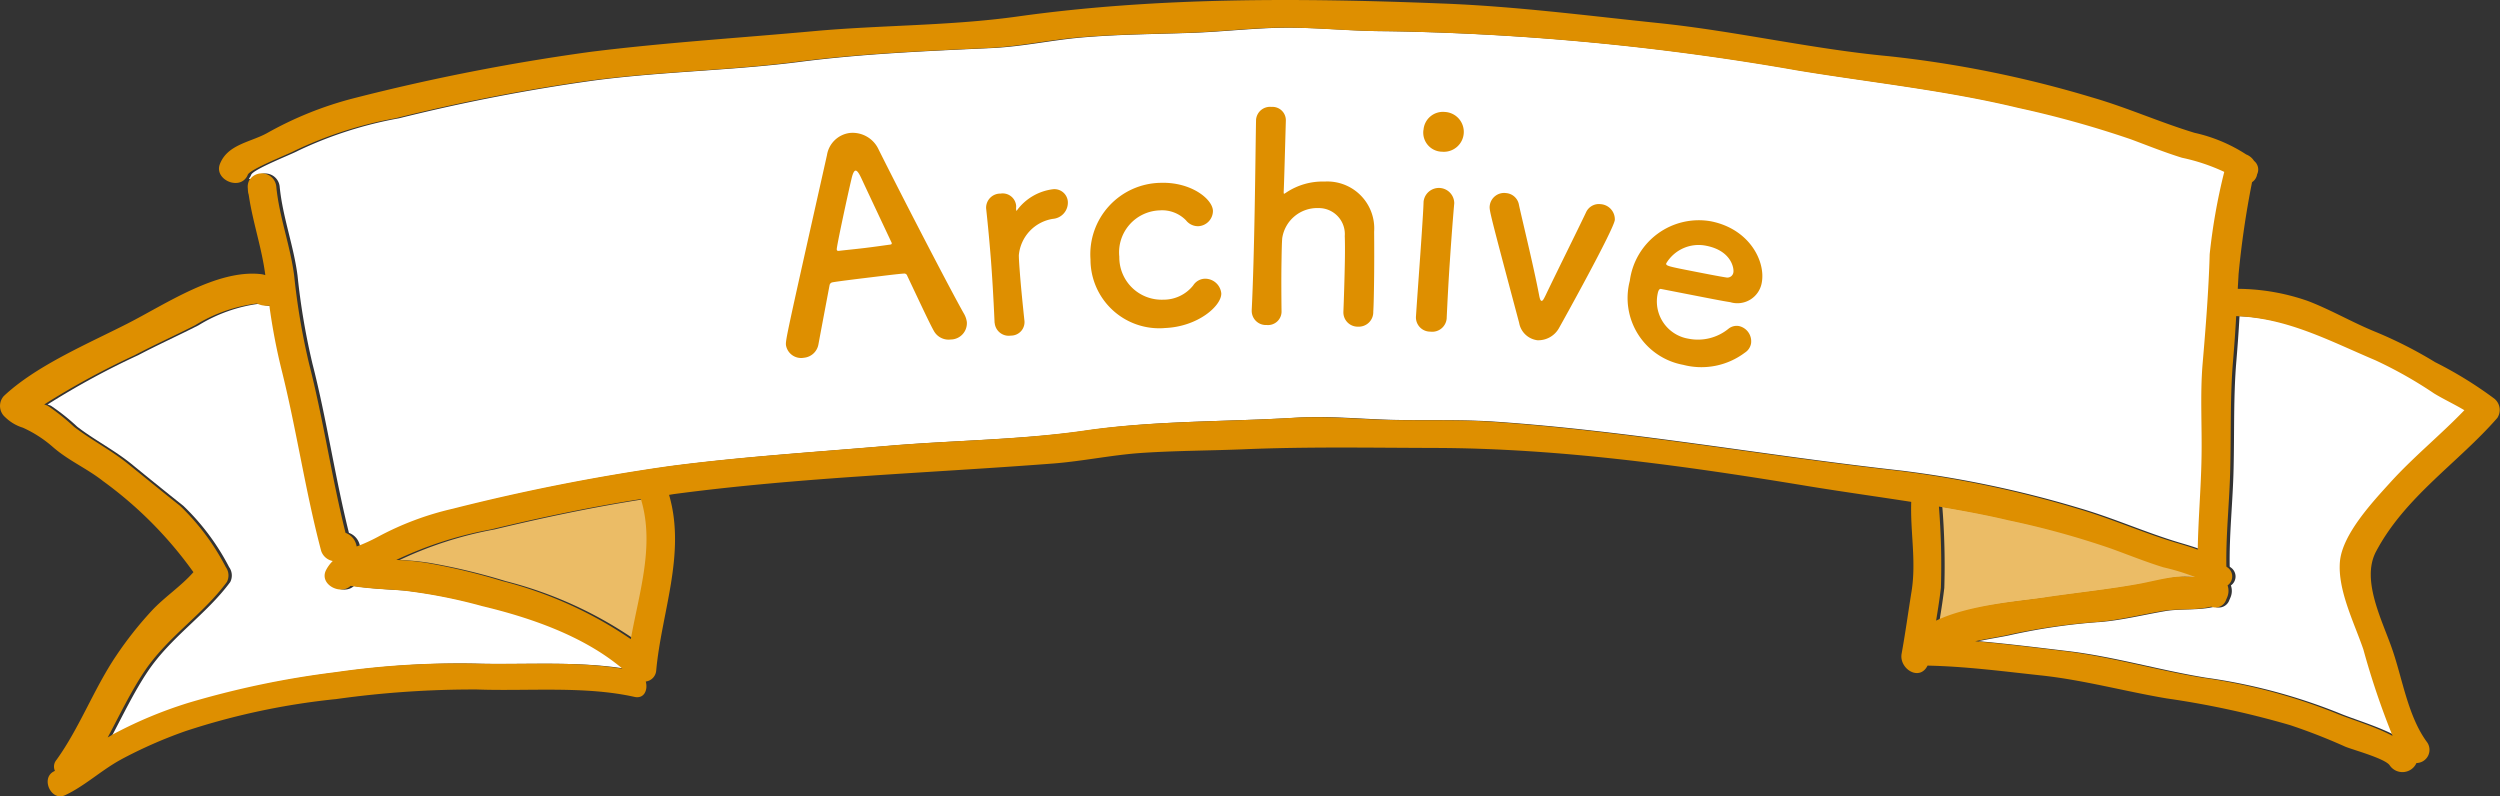 <svg xmlns="http://www.w3.org/2000/svg" xmlns:xlink="http://www.w3.org/1999/xlink" width="183.119" height="58.33" viewBox="0 0 183.119 58.33"><rect x="0" y="0" width="183.119" height="58.33" fill="#333333" stroke="none"/><defs><clipPath id="a"><rect width="183.119" height="58.33" fill="none"/></clipPath></defs><g clip-path="url(#a)"><path d="M154.868,40.181c1.282.462,2.543.975,3.847,1.377a16.634,16.634,0,0,1,2.318.711c-.471,0-.95-.047-1.411-.005-.921.094-1.856.358-2.769.522-2.278.41-4.552.641-6.848.981-2.056.3-5.5.534-7.941,1.691.134-.8.258-1.6.352-2.394a54.055,54.055,0,0,0-.146-5.953c1.705.289,3.4.6,5.083,1a62.742,62.742,0,0,1,7.515,2.071" fill="#ebbc66"/><path d="M153.7,45.572c1.652-.121,3.24-.524,4.875-.805,1.133-.2,2.5-.036,3.636-.327a.818.818,0,0,0,1.089-.5c.031-.069.062-.139.094-.218a1.21,1.21,0,0,0,.014-.84.8.8,0,0,0,0-1.31.558.558,0,0,1-.088-.072c-.039-2.391.233-4.776.285-7.166.066-2.629-.017-5.341.208-7.937.089-1.07.168-2.148.227-3.237,3.788.156,6.78,1.789,10.205,3.239a31.157,31.157,0,0,1,4.288,2.415c.693.422,1.5.8,2.219,1.229-1.732,1.81-3.74,3.435-5.433,5.306-1.285,1.418-3.5,3.779-3.682,5.776-.186,2.087,1.052,4.5,1.718,6.451A57.545,57.545,0,0,0,175.5,53.9c-1.358-.724-3.089-1.214-4.182-1.674a41.615,41.615,0,0,0-9.756-2.59c-3.421-.56-6.764-1.558-10.187-1.958-2.176-.258-4.3-.525-6.449-.713.864-.185,1.7-.31,2.258-.431a44.732,44.732,0,0,1,6.518-.966" fill="#fff"/><path d="M47.195,36.561c1.031,3.379-.14,6.879-.739,10.259a29.5,29.5,0,0,0-9.417-4.255,45.677,45.677,0,0,0-5.518-1.327,18.543,18.543,0,0,0-2.247-.219l.081-.039a27.973,27.973,0,0,1,6.87-2.2c3.635-.877,7.279-1.643,10.97-2.219" fill="#ebbc66"/><path d="M8.134,54.022C9,52.4,9.8,50.711,10.819,49.188c1.715-2.55,4.273-4.156,6.045-6.555a1.048,1.048,0,0,0-.081-1.092,17.079,17.079,0,0,0-3.352-4.489q-1.909-1.518-3.8-3.067c-1.272-1.032-2.7-1.747-3.973-2.73a15.454,15.454,0,0,0-1.924-1.533c-.069-.032-.169-.063-.248-.095a57.946,57.946,0,0,1,6.644-3.614c1.454-.765,2.946-1.439,4.409-2.184a11.207,11.207,0,0,1,4.528-1.591,1.557,1.557,0,0,0,.908.146,44.516,44.516,0,0,0,.87,4.606c1.113,4.42,1.763,8.982,2.927,13.373a1.116,1.116,0,0,0,.847.735,2.606,2.606,0,0,0-.512.711c-.458,1.022,1.088,1.809,1.82,1.112h.01c1.237.2,2.527.244,3.775.336A39.118,39.118,0,0,1,35.556,44.4c3.556.852,7.453,2.191,10.292,4.59-3.531-.591-7.517-.271-11.035-.382a62.075,62.075,0,0,0-10.023.635,65.716,65.716,0,0,0-10.741,2.243A31.443,31.443,0,0,0,8.71,53.692c-.192.1-.384.223-.576.33" fill="#fff"/><path d="M20.49,13.712a1.073,1.073,0,0,0-1.992-.485l-.267-.145a.846.846,0,0,0,.165-.277c.167-.417,2.986-1.508,3.451-1.77a29.186,29.186,0,0,1,7.382-2.371A136.948,136.948,0,0,1,43.49,5.9C48.472,5.239,53.5,5.177,58.5,4.544c4.681-.609,9.435-.806,14.15-1.023,2.252-.1,4.461-.6,6.7-.783,2.644-.224,5.3-.238,7.956-.332,2.332-.079,4.648-.369,6.978-.378,2.4-.008,4.806.254,7.217.256a190.86,190.86,0,0,1,30.424,2.892c5.4.884,10.816,1.449,16.135,2.732a74.24,74.24,0,0,1,8.261,2.284c1.242.462,2.484.964,3.757,1.356a14.194,14.194,0,0,1,3.092,1.034,43.2,43.2,0,0,0-1.065,6.022c-.076,2.669-.294,5.4-.52,8.042-.19,2.267-.031,4.631-.081,6.93-.039,2.22-.238,4.447-.277,6.676-.507-.189-1.044-.348-1.621-.518-2.448-.733-4.78-1.784-7.237-2.5a79.044,79.044,0,0,0-13.144-2.77c-9.932-1.1-19.713-2.894-29.7-3.579-2.418-.162-4.809-.083-7.219-.126-2.44-.042-4.845-.314-7.288-.167-5.117.311-10.315.2-15.389.942-4.823.7-9.774.709-14.642,1.134-5.239.449-10.6.786-15.808,1.475A150.135,150.135,0,0,0,33.4,37.261a21.768,21.768,0,0,0-5.487,2.064,12.772,12.772,0,0,1-1.542.7,1.261,1.261,0,0,0-.813-.995c-1.019-4.078-1.625-8.309-2.674-12.4a50.163,50.163,0,0,1-1.088-6.43c-.282-2.2-1.086-4.28-1.307-6.494" fill="#fff"/><path d="M149.755,43.763c2.3-.34,4.571-.57,6.849-.981.912-.164,1.847-.428,2.768-.522.461-.041.941.007,1.411.005a16.56,16.56,0,0,0-2.319-.71c-1.3-.4-2.564-.915-3.846-1.378a62.779,62.779,0,0,0-7.514-2.071c-1.683-.4-3.379-.709-5.084-1a53.563,53.563,0,0,1,.146,5.953c-.094.8-.217,1.6-.352,2.4,2.441-1.158,5.885-1.388,7.941-1.692m8.573,1c-1.635.281-3.222.684-4.874.805a44.711,44.711,0,0,0-6.518.966c-.562.12-1.4.246-2.258.431,2.148.187,4.273.454,6.448.712,3.424.4,6.767,1.4,10.188,1.958a41.6,41.6,0,0,1,9.756,2.591c1.092.459,2.825.95,4.181,1.673a57.519,57.519,0,0,1-2.139-6.328c-.665-1.952-1.9-4.364-1.717-6.451.184-2,2.395-4.359,3.681-5.777,1.692-1.87,3.7-3.495,5.433-5.3-.723-.433-1.526-.807-2.219-1.229A31.116,31.116,0,0,0,174,26.393c-3.425-1.45-6.417-3.082-10.205-3.238-.059,1.089-.138,2.168-.226,3.236-.226,2.6-.143,5.309-.209,7.938-.05,2.389-.323,4.775-.285,7.166a.562.562,0,0,0,.089.072.8.8,0,0,1,0,1.31,1.21,1.21,0,0,1-.015.84c-.03.079-.062.149-.093.218a.818.818,0,0,1-1.089.5c-1.136.29-2.5.126-3.637.327M31.271,41.235a45.673,45.673,0,0,1,5.518,1.326,29.543,29.543,0,0,1,9.416,4.255c.6-3.38,1.771-6.88.74-10.259-3.691.576-7.334,1.343-10.971,2.219a28,28,0,0,0-6.869,2.2l-.08.038a18.729,18.729,0,0,1,2.246.22M9.884,26.009A57.8,57.8,0,0,0,3.24,29.624c.079.031.178.063.248.094a15.527,15.527,0,0,1,1.923,1.534c1.274.982,2.7,1.7,3.974,2.73s2.524,2.054,3.8,3.066a17.1,17.1,0,0,1,3.353,4.489,1.051,1.051,0,0,1,.081,1.092c-1.772,2.4-4.331,4-6.046,6.556-1.017,1.522-1.816,3.208-2.684,4.833.191-.106.384-.233.575-.33A31.477,31.477,0,0,1,13.8,51.481a65.833,65.833,0,0,1,10.742-2.243A62.177,62.177,0,0,1,34.563,48.6c3.519.112,7.505-.209,11.034.383-2.838-2.4-6.735-3.738-10.291-4.59a39.072,39.072,0,0,0-5.841-1.143c-1.249-.091-2.537-.134-3.775-.335h-.009c-.732.7-2.278-.089-1.821-1.112a2.618,2.618,0,0,1,.513-.711,1.109,1.109,0,0,1-.847-.735c-1.165-4.391-1.814-8.953-2.928-13.373a44.51,44.51,0,0,1-.869-4.606,1.553,1.553,0,0,1-.909-.146,11.194,11.194,0,0,0-4.528,1.592c-1.462.744-2.955,1.418-4.408,2.183M8.877,55.626c-1.434.775-2.664,1.944-4.106,2.619-1.03.492-1.828-1.272-.8-1.754.02-.01.032-.02.052-.03a.753.753,0,0,1,.113-.8c1.682-2.331,2.731-5.183,4.354-7.6a26.886,26.886,0,0,1,2.659-3.364c.916-.974,2.13-1.773,3.019-2.788A29.186,29.186,0,0,0,7.562,35.25c-1.193-.941-2.534-1.5-3.686-2.505a8.849,8.849,0,0,0-2.2-1.418,3.194,3.194,0,0,1-1.3-.773,1.086,1.086,0,0,1-.1-1.542c2.38-2.239,6.168-3.833,9.084-5.322,2.754-1.4,6.531-3.977,9.764-3.61a1.478,1.478,0,0,1,.31.075c-.256-2.005-.932-3.907-1.218-5.9A.985.985,0,0,1,18.165,14c-.009-.08-.009-.15-.016-.231a1.035,1.035,0,0,1,.1-.548,1.073,1.073,0,0,1,1.992.485c.222,2.214,1.025,4.288,1.307,6.494a50.163,50.163,0,0,0,1.088,6.43c1.049,4.089,1.655,8.32,2.673,12.4a1.258,1.258,0,0,1,.814,1,12.772,12.772,0,0,0,1.542-.7,21.753,21.753,0,0,1,5.487-2.064,150.117,150.117,0,0,1,15.776-3.115c5.213-.689,10.57-1.026,15.809-1.475,4.868-.425,9.819-.438,14.642-1.134,5.073-.742,10.273-.631,15.389-.942,2.443-.147,4.849.125,7.288.167,2.41.042,4.8-.036,7.219.126,9.99.685,19.77,2.476,29.7,3.579a79,79,0,0,1,13.144,2.77c2.458.713,4.791,1.764,7.237,2.5.578.17,1.115.329,1.623.518.037-2.229.236-4.456.276-6.676.049-2.3-.11-4.663.08-6.93.226-2.646.444-5.373.52-8.042a43.2,43.2,0,0,1,1.066-6.022,14.2,14.2,0,0,0-3.093-1.034c-1.273-.393-2.514-.894-3.756-1.356A74.3,74.3,0,0,0,147.811,7.9c-5.319-1.283-10.739-1.847-16.135-2.732A190.986,190.986,0,0,0,101.252,2.28c-2.411,0-4.816-.264-7.217-.256-2.33.009-4.645.3-6.977.378-2.652.094-5.314.108-7.957.332-2.244.18-4.453.682-6.7.783-4.714.217-9.47.414-14.151,1.023-4.992.633-10.023.7-15.006,1.358A136.88,136.88,0,0,0,28.979,8.66,29.186,29.186,0,0,0,21.6,11.031c-.465.262-3.284,1.353-3.451,1.77a.831.831,0,0,1-.166.277c-.664.8-2.3,0-1.872-1.072.566-1.431,2.218-1.582,3.441-2.251a26.246,26.246,0,0,1,6.436-2.578A154.657,154.657,0,0,1,43.236,3.8c5.4-.676,10.91-1.02,16.34-1.515,4.938-.454,10.008-.386,14.911-1.07C84.693-.219,95.3-.154,105.577.255c5.368.2,10.627.886,15.948,1.439,5.641.588,11.2,1.9,16.84,2.424a81.915,81.915,0,0,1,14.92,3.031c2.537.734,4.938,1.816,7.465,2.581a11.509,11.509,0,0,1,3.783,1.586,1.181,1.181,0,0,1,.572.47.808.808,0,0,1,.223.984.843.843,0,0,1-.37.574,66.876,66.876,0,0,0-.988,6.743c-.016.36-.043.72-.059,1.069a15.806,15.806,0,0,1,5.135.89c1.67.639,3.235,1.557,4.892,2.236a31.305,31.305,0,0,1,4.432,2.248,29.138,29.138,0,0,1,4.3,2.645,1.063,1.063,0,0,1,.255,1.435c-2.888,3.31-6.762,5.773-8.892,9.8-1.107,2.111.491,5.079,1.214,7.212.742,2.164,1.136,4.821,2.494,6.695A.967.967,0,0,1,177,55.89a1.126,1.126,0,0,1-1.962.166c-.351-.506-2.722-1.138-3.258-1.367a43.067,43.067,0,0,0-4.022-1.571,65.388,65.388,0,0,0-9.038-1.958c-3.112-.524-6.117-1.357-9.252-1.691-2.785-.3-5.48-.656-8.279-.715-.591,1.19-2.1.223-1.9-.873.278-1.526.483-3.052.73-4.578.349-2.2-.1-4.333-.026-6.542-2.463-.383-4.928-.726-7.411-1.129-9.064-1.5-18.313-2.8-27.514-2.821-4.7-.012-9.32-.1-14.014.1-2.5.1-5,.1-7.5.269-2.142.152-4.25.6-6.383.769-9.225.709-18.582,1.015-27.763,2.235-.142.018-.271.046-.4.063,1.256,4.313-.56,8.622-.944,12.886a.876.876,0,0,1-.764.787c.169.593-.1,1.288-.83,1.125-3.636-.813-7.814-.406-11.532-.541a72.252,72.252,0,0,0-10.3.7A52.093,52.093,0,0,0,13.6,53.548a33.587,33.587,0,0,0-4.727,2.078" fill="#de8f00"/><path d="M69.684,24.862a1.236,1.236,0,0,1-1.284-.628c-.323-.574-1.066-2.175-1.949-4.036a.224.224,0,0,0-.251-.159c-.337.02-1.192.124-2.129.239-1.252.152-2.648.322-3.082.4a.262.262,0,0,0-.227.218c-.322,1.71-.619,3.269-.81,4.308a1.193,1.193,0,0,1-1.064,1,1.127,1.127,0,0,1-1.314-.9c-.046-.375-.005-.549,3-13.944a1.938,1.938,0,0,1,1.664-1.62,2.092,2.092,0,0,1,2.113,1.2c1.791,3.59,5.383,10.514,6.268,12.056a1.654,1.654,0,0,1,.2.589,1.194,1.194,0,0,1-1.135,1.282m-4.4-7.144c-.887-1.882-1.742-3.7-2.2-4.683-.17-.359-.3-.556-.425-.541-.1.013-.207.217-.3.651-.212.873-1.093,4.934-1.069,5.122.01.084.057.121.182.1.417-.051,1.19-.124,1.919-.213.751-.091,1.478-.2,1.77-.236.125-.015.165-.041.156-.1a.224.224,0,0,0-.032-.1" fill="#de8f00"/><path d="M72.849,23.646c0-.021,0-.021,0-.042-.089-1.992-.175-3.376-.269-4.612-.1-1.256-.2-2.343-.35-3.742,0-.021,0-.021,0-.042a1.04,1.04,0,0,1,1.059-1.029.991.991,0,0,1,1.142.9c.006.083-.01.148-.005.21,0,.042.005.063.007.083,0,.042,0,.065.025.063a.245.245,0,0,0,.078-.091,3.873,3.873,0,0,1,2.582-1.482.985.985,0,0,1,1.1.927,1.193,1.193,0,0,1-1.1,1.242,2.966,2.966,0,0,0-2.491,2.675c.007.378.041.819.084,1.384.063.817.164,1.862.32,3.345a.99.99,0,0,1-.986,1.148,1.035,1.035,0,0,1-1.188-.94" fill="#de8f00"/><path d="M85.307,24.03a5.033,5.033,0,0,1-5.431-5.038,5.232,5.232,0,0,1,5.115-5.6c2.245-.08,3.823,1.187,3.854,2.047a1.128,1.128,0,0,1-1.074,1.13,1.116,1.116,0,0,1-.9-.431,2.442,2.442,0,0,0-1.938-.728,3.077,3.077,0,0,0-2.946,3.4,3.1,3.1,0,0,0,3.221,3.141,2.768,2.768,0,0,0,2.19-1.044,1.055,1.055,0,0,1,.843-.492,1.191,1.191,0,0,1,1.215,1.07c.033.9-1.7,2.454-4.153,2.543" fill="#de8f00"/><path d="M98.4,22.833c.036-.859.085-2.412.108-3.693.015-.819.007-1.512-.007-1.849a1.907,1.907,0,0,0-1.916-2.05,2.594,2.594,0,0,0-2.665,2.2c-.029.378-.04.924-.051,1.618-.018.965-.019,2.2,0,3.695a.993.993,0,0,1-1.09,1.052,1.038,1.038,0,0,1-1.094-1.05c0-.021,0-.021,0-.042.1-1.992.17-4.763.218-7.407.048-2.625.072-5.123.1-6.531a1.025,1.025,0,0,1,1.131-.945.979.979,0,0,1,1.051,1.006c-.056,1.994-.124,4.514-.158,5.227,0,.084,0,.126.04.126.021,0,.042-.02.107-.06a4.785,4.785,0,0,1,2.85-.831,3.437,3.437,0,0,1,3.628,3.677c.008.756.016,2.627-.013,4.18-.011.651-.023,1.238-.05,1.678a1.064,1.064,0,0,1-1.112,1.094A1.049,1.049,0,0,1,98.4,22.854Z" fill="#de8f00"/><path d="M104.758,24.292a1.045,1.045,0,0,1-1.04-1.143c.115-1.738.295-4.127.421-6.034.062-.943.118-1.781.135-2.349a1.127,1.127,0,0,1,2.246.086.3.3,0,0,1,0,.042c-.077.858-.208,2.512-.323,4.273-.1,1.446-.174,2.936-.229,4.088l0,.042a1.063,1.063,0,0,1-1.2.995m-.5-14.769A1.426,1.426,0,0,1,105.824,8.2a1.46,1.46,0,1,1-.192,2.913,1.4,1.4,0,0,1-1.37-1.586" fill="#de8f00"/><path d="M112.564,24.915a1.554,1.554,0,0,1-1.291-1.271c-2.194-8.227-2.192-8.248-2.153-8.583a1.063,1.063,0,0,1,1.207-.917,1.04,1.04,0,0,1,.935.871c.162.78,1.081,4.523,1.473,6.6.053.28.1.413.184.423s.165-.15.275-.37c.784-1.643,2.356-4.8,2.973-6.1a1.034,1.034,0,0,1,1.086-.613,1.114,1.114,0,0,1,1.029,1.155c-.081.709-3.775,7.365-4.067,7.88a1.739,1.739,0,0,1-1.651.93" fill="#de8f00"/><path d="M123.292,26.724a4.975,4.975,0,0,1-3.912-6.156,5.1,5.1,0,0,1,5.923-4.362c2.844.554,4.045,2.949,3.739,4.516a1.811,1.811,0,0,1-2.308,1.411c-.643-.1-1.077-.189-5.074-.969-.124-.024-.2.133-.242.359a2.766,2.766,0,0,0,2.269,3.288,3.537,3.537,0,0,0,2.924-.734.955.955,0,0,1,.765-.194,1.145,1.145,0,0,1,.883,1.285,1.006,1.006,0,0,1-.45.662,5.29,5.29,0,0,1-4.517.894m3.674-6.771c.057-.288-.138-1.589-1.993-1.952a2.762,2.762,0,0,0-2.927,1.292c-.035.184.17.225,2.087.6.846.166,1.772.347,2.333.435a.444.444,0,0,0,.5-.373" fill="#de8f00"/></g></svg>